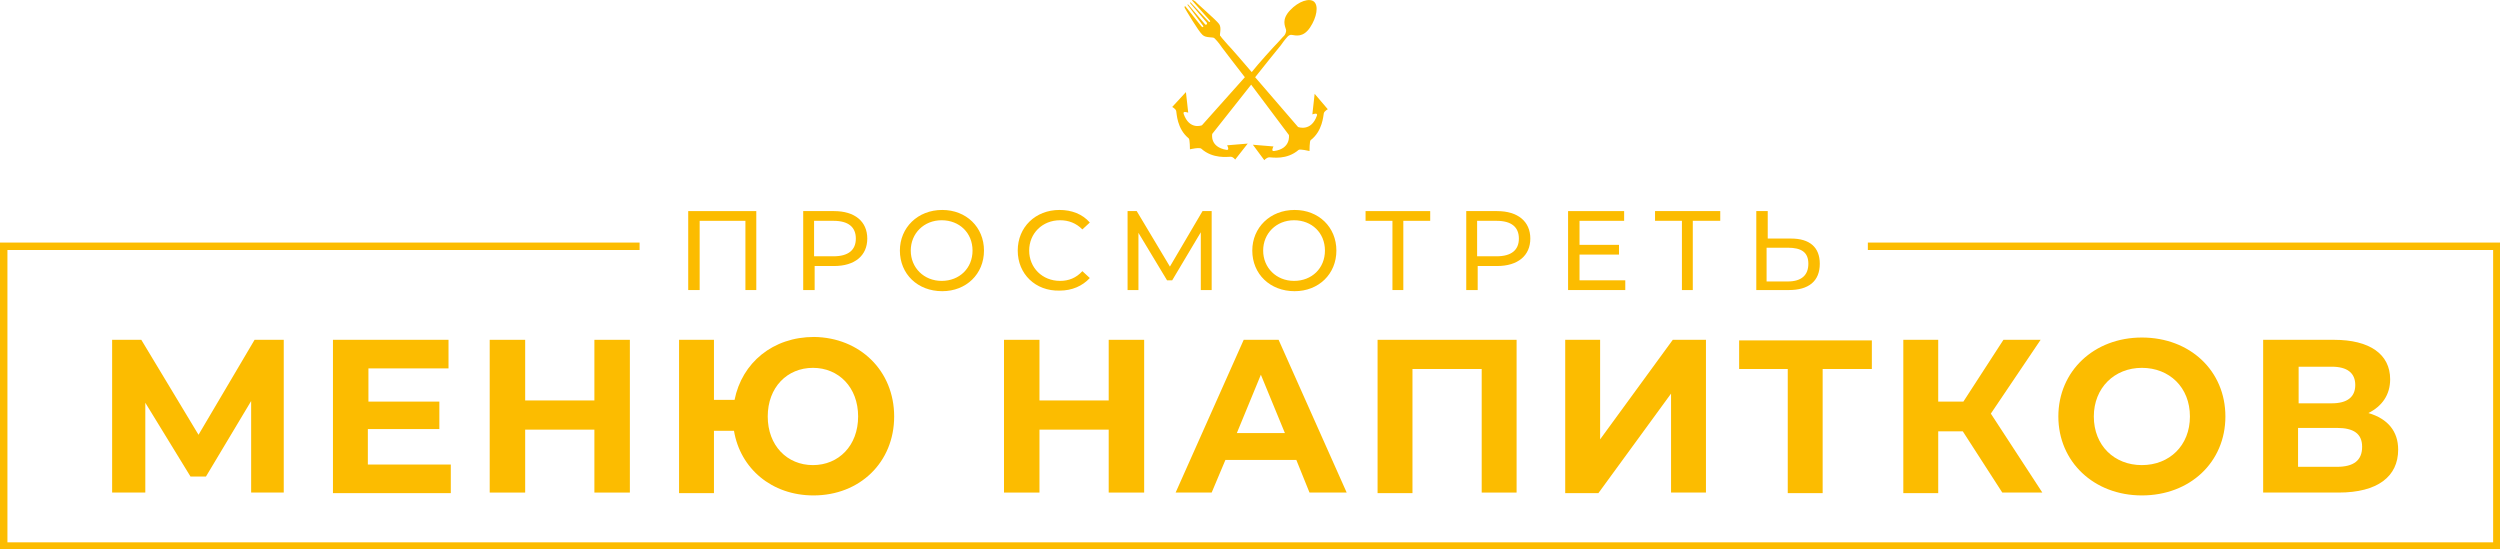 <?xml version="1.0" encoding="utf-8"?>
<!-- Generator: Adobe Illustrator 28.1.0, SVG Export Plug-In . SVG Version: 6.00 Build 0)  -->
<svg version="1.1" id="Layer_1" xmlns="http://www.w3.org/2000/svg" xmlns:xlink="http://www.w3.org/1999/xlink" x="0px" y="0px"
	 viewBox="0 0 437 96" style="enable-background:new 0 0 437 96;" xml:space="preserve">
<style type="text/css">
	.st0{fill:#FCBC00;}
</style>
<g>
	<path class="st0" d="M229.8,16.4l-0.4,3.6c0,0,1-0.4,0.8,0.2c-1,2.9-3.3,2-3.3,2l-7.5-8.7l0,0c1.2-1.5,3.9-4.9,4.5-5.6
		c0.7-1,1-1.3,1-1.3s0.4-0.6,0.9-0.5c0.7,0.1,2,0.5,3.2-1.3s1.5-3.8,0.7-4.5s-2.7-0.1-4.2,1.5s-0.9,2.7-0.7,3.4c0.1,0.5-0.3,1-0.3,1
		s-0.4,0.4-1.1,1.2c-0.7,0.7-3.5,3.8-4.6,5.2c-1.2-1.4-3.6-4.2-4.2-4.8c-0.9-1-1.2-1.4-1.2-1.4c0-0.1-0.1-0.1-0.1-0.1
		c-0.2-0.2,0.3-1.4-0.2-2.1s-4-3.7-4.1-3.9C208.6,0,208.5,0,208.4,0v0.1c0,0,2.9,3.3,3,3.4c0.1,0.1,0.2,0.2,0.1,0.3
		c-0.1,0.1-0.2,0-0.2,0s-2.9-3.1-3.1-3.3c-0.2-0.2-0.2,0-0.2,0l2.9,3.4c0,0,0.2,0.2,0,0.4c-0.2,0.1-0.3-0.1-0.3-0.1l-2.9-3.4
		c0,0-0.2-0.1-0.1,0.1c0.2,0.2,2.7,3.6,2.7,3.6s0.1,0.2,0,0.2c-0.1,0.1-0.2,0-0.3-0.1s-2.8-3.5-2.8-3.5s0,0-0.1,0c0,0-0.1,0.1,0,0.3
		s2.4,4.1,3.1,4.7c0.6,0.6,1.9,0.3,2.1,0.6l0.1,0.1c0.1,0.1,0.6,0.6,1.2,1.5c0.5,0.7,2.7,3.5,4,5.2l-7.5,8.4c0,0-2.2,0.9-3.2-2
		c-0.2-0.6,0.8-0.2,0.8-0.2l-0.4-3.6l-2.4,2.6c0,0,0.6,0.3,0.7,0.7c0.1,0.4,0.1,3.1,2.2,4.8c0.2,0.2,0.2,1.9,0.2,1.9s1.7-0.4,2-0.1
		c2,1.8,4.6,1.4,5.1,1.4s0.8,0.5,0.8,0.5l2.2-2.8l-3.6,0.3c0,0,0.5,0.9-0.1,0.8c-3-0.5-2.5-2.8-2.5-2.8l6.8-8.6l6.6,8.8
		c0,0,0.4,2.4-2.6,2.8c-0.6,0.1-0.1-0.8-0.1-0.8l-3.6-0.3l2,2.7c0,0,0.4-0.5,0.9-0.5s3,0.5,5.1-1.3c0.2-0.2,1.9,0.2,1.9,0.2
		s0-1.8,0.2-1.9c2.1-1.6,2.2-4.3,2.3-4.7c0.1-0.4,0.7-0.7,0.7-0.7L229.8,16.4L229.8,16.4z"/>
	<path class="st0" d="M437,96H0V42.4h111.8v1.3H1.3v51.1h434.5V43.7H326.5v-1.3H437V96z"/>
	<g>
		<path class="st0" d="M132.2,36.9v13.8h-1.9V38.6h-8v12.1h-2V36.9H132.2z"/>
		<path class="st0" d="M151.6,41.7c0,3-2.2,4.8-5.8,4.8h-3.4v4.2h-2V36.9h5.4C149.4,36.9,151.6,38.7,151.6,41.7z M149.6,41.7
			c0-2-1.3-3.1-3.9-3.1h-3.4v6.2h3.4C148.3,44.8,149.6,43.7,149.6,41.7z"/>
		<path class="st0" d="M157.3,43.8c0-4,3.1-7.1,7.4-7.1c4.2,0,7.3,3,7.3,7.1s-3.1,7.1-7.3,7.1C160.4,50.9,157.3,47.9,157.3,43.8z
			 M170,43.8c0-3.1-2.3-5.3-5.4-5.3c-3.1,0-5.4,2.3-5.4,5.3s2.3,5.3,5.4,5.3C167.7,49.1,170,46.9,170,43.8z"/>
		<path class="st0" d="M177.9,43.8c0-4.1,3.1-7.1,7.3-7.1c2.1,0,4,0.7,5.3,2.2l-1.3,1.2c-1.1-1.1-2.4-1.6-3.9-1.6
			c-3.1,0-5.4,2.3-5.4,5.3s2.3,5.3,5.4,5.3c1.5,0,2.8-0.5,3.9-1.7l1.3,1.2c-1.3,1.4-3.1,2.2-5.3,2.2C181,50.9,177.9,47.9,177.9,43.8
			z"/>
		<path class="st0" d="M209.9,50.7l0-10.1l-5,8.4H204l-5-8.3v10h-1.9V36.9h1.6l5.8,9.7l5.7-9.7h1.6l0,13.8H209.9z"/>
		<path class="st0" d="M218.9,43.8c0-4,3.1-7.1,7.4-7.1c4.2,0,7.3,3,7.3,7.1s-3.1,7.1-7.3,7.1C222,50.9,218.9,47.9,218.9,43.8z
			 M231.6,43.8c0-3.1-2.3-5.3-5.4-5.3c-3.1,0-5.4,2.3-5.4,5.3s2.3,5.3,5.4,5.3C229.3,49.1,231.6,46.9,231.6,43.8z"/>
		<path class="st0" d="M250,38.6h-4.7v12.1h-1.9V38.6h-4.7v-1.7H250V38.6z"/>
		<path class="st0" d="M267.5,41.7c0,3-2.2,4.8-5.8,4.8h-3.4v4.2h-2V36.9h5.4C265.3,36.9,267.5,38.7,267.5,41.7z M265.5,41.7
			c0-2-1.3-3.1-3.9-3.1h-3.4v6.2h3.4C264.2,44.8,265.5,43.7,265.5,41.7z"/>
		<path class="st0" d="M284.1,49v1.7h-10V36.9h9.8v1.7h-7.8v4.2h6.9v1.7h-6.9V49H284.1z"/>
		<path class="st0" d="M300.6,38.6h-4.7v12.1H294V38.6h-4.7v-1.7h11.4V38.6z"/>
		<path class="st0" d="M318.1,46.1c0,3.1-2,4.6-5.4,4.6H307V36.9h2v4.8h4.1C316.3,41.7,318.1,43.2,318.1,46.1z M316.1,46.1
			c0-2-1.2-2.8-3.6-2.8h-3.7v5.9h3.7C314.9,49.2,316.1,48.1,316.1,46.1z"/>
	</g>
	<g>
		<path class="st0" d="M43.9,86.1l0-16L36,83.3h-2.7l-7.9-12.9v15.7h-5.8V59.4h5.1l10,16.6l9.8-16.6h5.1l0,26.7H43.9z"/>
		<path class="st0" d="M78.8,81.2v5H58.2V59.4h20.2v5h-14v5.8h12.4V75H64.3v6.2H78.8z"/>
		<path class="st0" d="M110.1,59.4v26.7h-6.2v-11H91.8v11h-6.2V59.4h6.2V70h12.1V59.4H110.1z"/>
		<path class="st0" d="M156.3,72.8c0,8-6,13.8-14.1,13.8c-7.3,0-12.8-4.7-13.9-11.3h-3.5v10.9h-6.1V59.4h6.1v10.5h3.6
			c1.3-6.5,6.7-11,13.9-11C150.3,59,156.3,64.8,156.3,72.8z M150,72.8c0-5.1-3.4-8.5-7.9-8.5s-7.9,3.4-7.9,8.5
			c0,5.1,3.4,8.5,7.9,8.5S150,77.9,150,72.8z"/>
		<path class="st0" d="M200,59.4v26.7h-6.2v-11h-12.1v11h-6.2V59.4h6.2V70h12.1V59.4H200z"/>
		<path class="st0" d="M226.6,80.4h-12.4l-2.4,5.7h-6.3l11.9-26.7h6.1l11.9,26.7h-6.5L226.6,80.4z M224.6,75.7l-4.2-10.2l-4.2,10.2
			H224.6z"/>
		<path class="st0" d="M265.1,59.4v26.7H259V64.5h-12.1v21.7h-6.1V59.4H265.1z"/>
		<path class="st0" d="M273.6,59.4h6.1v17.4l12.7-17.4h5.8v26.7h-6.1V68.8l-12.7,17.4h-5.8V59.4z"/>
		<path class="st0" d="M327.1,64.5h-8.5v21.7h-6.1V64.5h-8.5v-5h23.2V64.5z"/>
		<path class="st0" d="M343.1,75.4h-4.3v10.8h-6.1V59.4h6.1v10.8h4.4l7-10.8h6.5l-8.7,12.9l9,13.8h-7L343.1,75.4z"/>
		<path class="st0" d="M359.8,72.8c0-7.9,6.2-13.8,14.6-13.8c8.4,0,14.6,5.8,14.6,13.8c0,8-6.2,13.8-14.6,13.8
			C366,86.6,359.8,80.7,359.8,72.8z M382.8,72.8c0-5.1-3.6-8.5-8.4-8.5s-8.4,3.5-8.4,8.5c0,5.1,3.6,8.5,8.4,8.5
			S382.8,77.9,382.8,72.8z"/>
		<path class="st0" d="M419.2,78.6c0,4.7-3.6,7.5-10.4,7.5h-13.2V59.4h12.4c6.2,0,9.8,2.5,9.8,6.9c0,2.7-1.4,4.7-3.8,5.9
			C417.4,73.2,419.2,75.4,419.2,78.6z M401.8,70.5h5.8c2.7,0,4.1-1.1,4.1-3.2c0-2.1-1.4-3.2-4.1-3.2h-5.8V70.5z M412.9,78.1
			c0-2.3-1.5-3.3-4.4-3.3h-6.8v6.8h6.8C411.4,81.6,412.9,80.5,412.9,78.1z"/>
	</g>
</g>
</svg>
